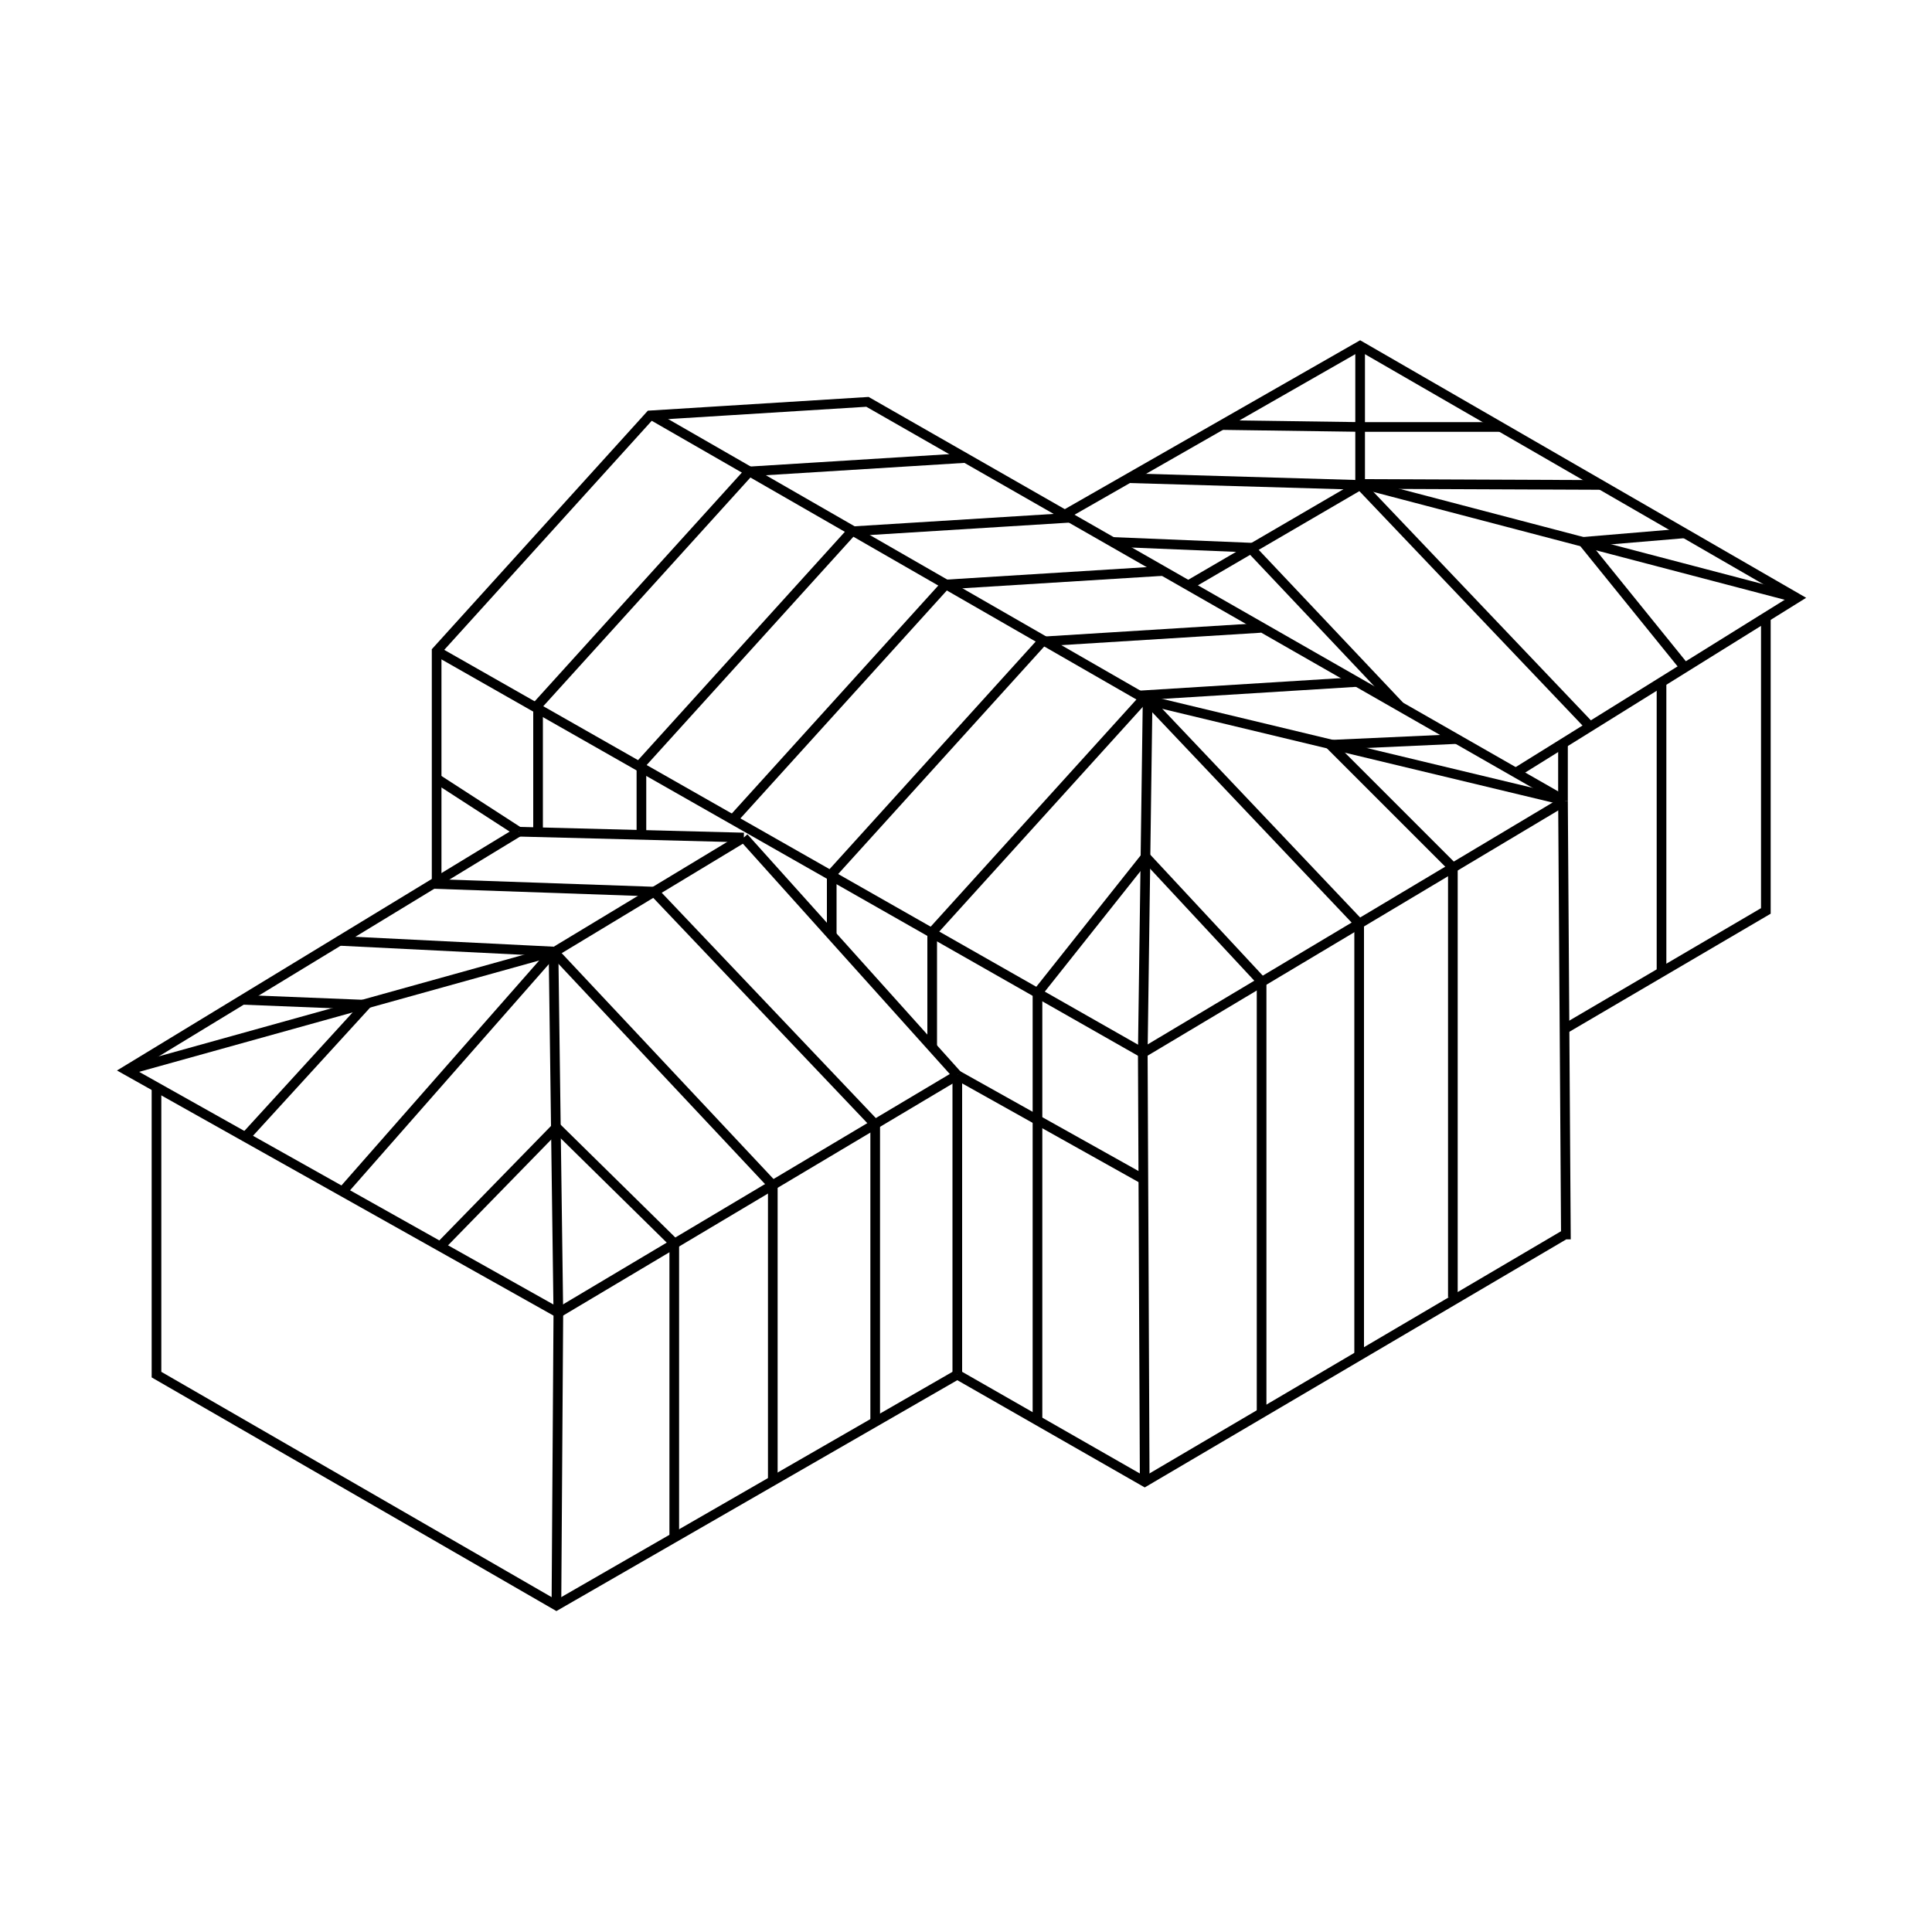 <?xml version="1.0" encoding="utf-8"?>
<!-- Generator: Adobe Illustrator 23.0.2, SVG Export Plug-In . SVG Version: 6.00 Build 0)  -->
<svg version="1.1" id="complete1" xmlns="http://www.w3.org/2000/svg" xmlns:xlink="http://www.w3.org/1999/xlink" x="0px" y="0px"
	 viewBox="0 0 2000 2000" style="enable-background:new 0 0 2000 2000;" xml:space="preserve">
<style type="text/css">
	.st0{fill:none;stroke:#000000;stroke-width:10;stroke-miterlimit:10;}
</style>
<line class="st0" x1="675" y1="430" x2="1188" y2="725"/>
<line class="st0" x1="1183" y1="1090" x2="1188" y2="725"/>
<line class="st0" x1="1617" y1="828" x2="1188" y2="725"/>
<line class="st0" x1="1183" y1="1090" x2="452" y2="674"/>
<line class="st0" x1="1620" y1="829" x2="1183" y2="1090"/>
<line class="st0" x1="553" y1="734" x2="774" y2="490"/>
<line class="st0" x1="659" y1="796" x2="880" y2="552"/>
<line class="st0" x1="759" y1="848" x2="980" y2="604"/>
<line class="st0" x1="858" y1="908" x2="1079" y2="664"/>
<line class="st0" x1="965" y1="965" x2="1186" y2="721"/>
<line class="st0" x1="1074" y1="1028" x2="1186" y2="887"/>
<line class="st0" x1="1001" y1="474" x2="776" y2="488"/>
<line class="st0" x1="1107" y1="536" x2="882" y2="550"/>
<line class="st0" x1="1205" y1="591" x2="980" y2="605"/>
<line class="st0" x1="1305" y1="650" x2="1080" y2="664"/>
<line class="st0" x1="1404" y1="706" x2="1179" y2="720"/>
<line class="st0" x1="1377" y1="771" x2="1509" y2="765"/>
<line class="st0" x1="1504" y1="898" x2="1377" y2="771"/>
<line class="st0" x1="1306" y1="1016" x2="1186" y2="887"/>
<line class="st0" x1="1407" y1="956" x2="1188" y2="725"/>
<line class="st0" x1="1185" y1="1534" x2="1183" y2="1090"/>
<line class="st0" x1="1306" y1="1016" x2="1306" y2="1463"/>
<line class="st0" x1="1407" y1="956" x2="1407" y2="1401"/>
<line class="st0" x1="1504" y1="898" x2="1504" y2="1343"/>
<line class="st0" x1="991" y1="1113" x2="991" y2="1423"/>
<polyline class="st0" points="991,1423 1185,1534 1620,1278 1621,1278 1618,829 "/>
<line class="st0" x1="1184" y1="1221" x2="991" y2="1113"/>
<line class="st0" x1="1074" y1="1028" x2="1074" y2="1158"/>
<line class="st0" x1="965" y1="965" x2="965" y2="1084"/>
<line class="st0" x1="991" y1="1113" x2="770" y2="867"/>
<line class="st0" x1="861" y1="905" x2="861" y2="967"/>
<line class="st0" x1="537" y1="861" x2="770" y2="867"/>
<line class="st0" x1="664" y1="791" x2="664" y2="864"/>
<line class="st0" x1="557" y1="729" x2="557" y2="861"/>
<polyline class="st0" points="452,913 452,674 673,430 898,416 1620,829 "/>
<line class="st0" x1="452" y1="806" x2="537" y2="861"/>
<polyline class="st0" points="578,1359 131,1108 537,861 "/>
<line class="st0" x1="991" y1="1113" x2="578" y2="1359"/>
<line class="st0" x1="770" y1="867" x2="573" y2="986"/>
<line class="st0" x1="578" y1="1359" x2="573" y2="985"/>
<line class="st0" x1="131" y1="1108" x2="573" y2="985"/>
<line class="st0" x1="251" y1="1035" x2="376" y2="1040"/>
<line class="st0" x1="352" y1="974" x2="573" y2="985"/>
<line class="st0" x1="448" y1="915" x2="677" y2="923"/>
<line class="st0" x1="906" y1="1164" x2="677" y2="923"/>
<line class="st0" x1="800" y1="1227" x2="573" y2="985"/>
<line class="st0" x1="698" y1="1287" x2="576" y2="1167"/>
<line class="st0" x1="456" y1="1290" x2="576" y2="1167"/>
<line class="st0" x1="355" y1="1233" x2="573" y2="985"/>
<line class="st0" x1="254" y1="1177" x2="381" y2="1038"/>
<polyline class="st0" points="991,1423 576,1662 162,1423 162,1125 "/>
<line class="st0" x1="578" y1="1359" x2="576" y2="1662"/>
<line class="st0" x1="698" y1="1287" x2="698" y2="1590"/>
<line class="st0" x1="800" y1="1227" x2="800" y2="1534"/>
<line class="st0" x1="906" y1="1164" x2="906" y2="1470"/>
<line class="st0" x1="1074" y1="1158" x2="1074" y2="1470"/>
<polyline class="st0" points="1569,800 1860,619 1408,358 1102,533 "/>
<polyline class="st0" points="1620,1065 1828,943 1828,639 "/>
<line class="st0" x1="1720" y1="706" x2="1720" y2="1008"/>
<line class="st0" x1="1618" y1="768" x2="1618" y2="829"/>
<line class="st0" x1="1230" y1="606" x2="1410" y2="501"/>
<line class="st0" x1="1408" y1="358" x2="1408" y2="502"/>
<line class="st0" x1="1168" y1="495" x2="1408" y2="502"/>
<line class="st0" x1="1151" y1="561" x2="1297" y2="567"/>
<line class="st0" x1="1265" y1="440" x2="1408" y2="442"/>
<line class="st0" x1="1408" y1="442" x2="1554" y2="442"/>
<line class="st0" x1="1410" y1="501" x2="1657" y2="502"/>
<line class="st0" x1="1860" y1="619" x2="1410" y2="501"/>
<line class="st0" x1="1745" y1="552" x2="1638" y2="561"/>
<line class="st0" x1="1744" y1="691" x2="1638" y2="560"/>
<line class="st0" x1="1646" y1="752" x2="1408" y2="502"/>
<line class="st0" x1="1295" y1="568" x2="1449" y2="731"/>
</svg>

